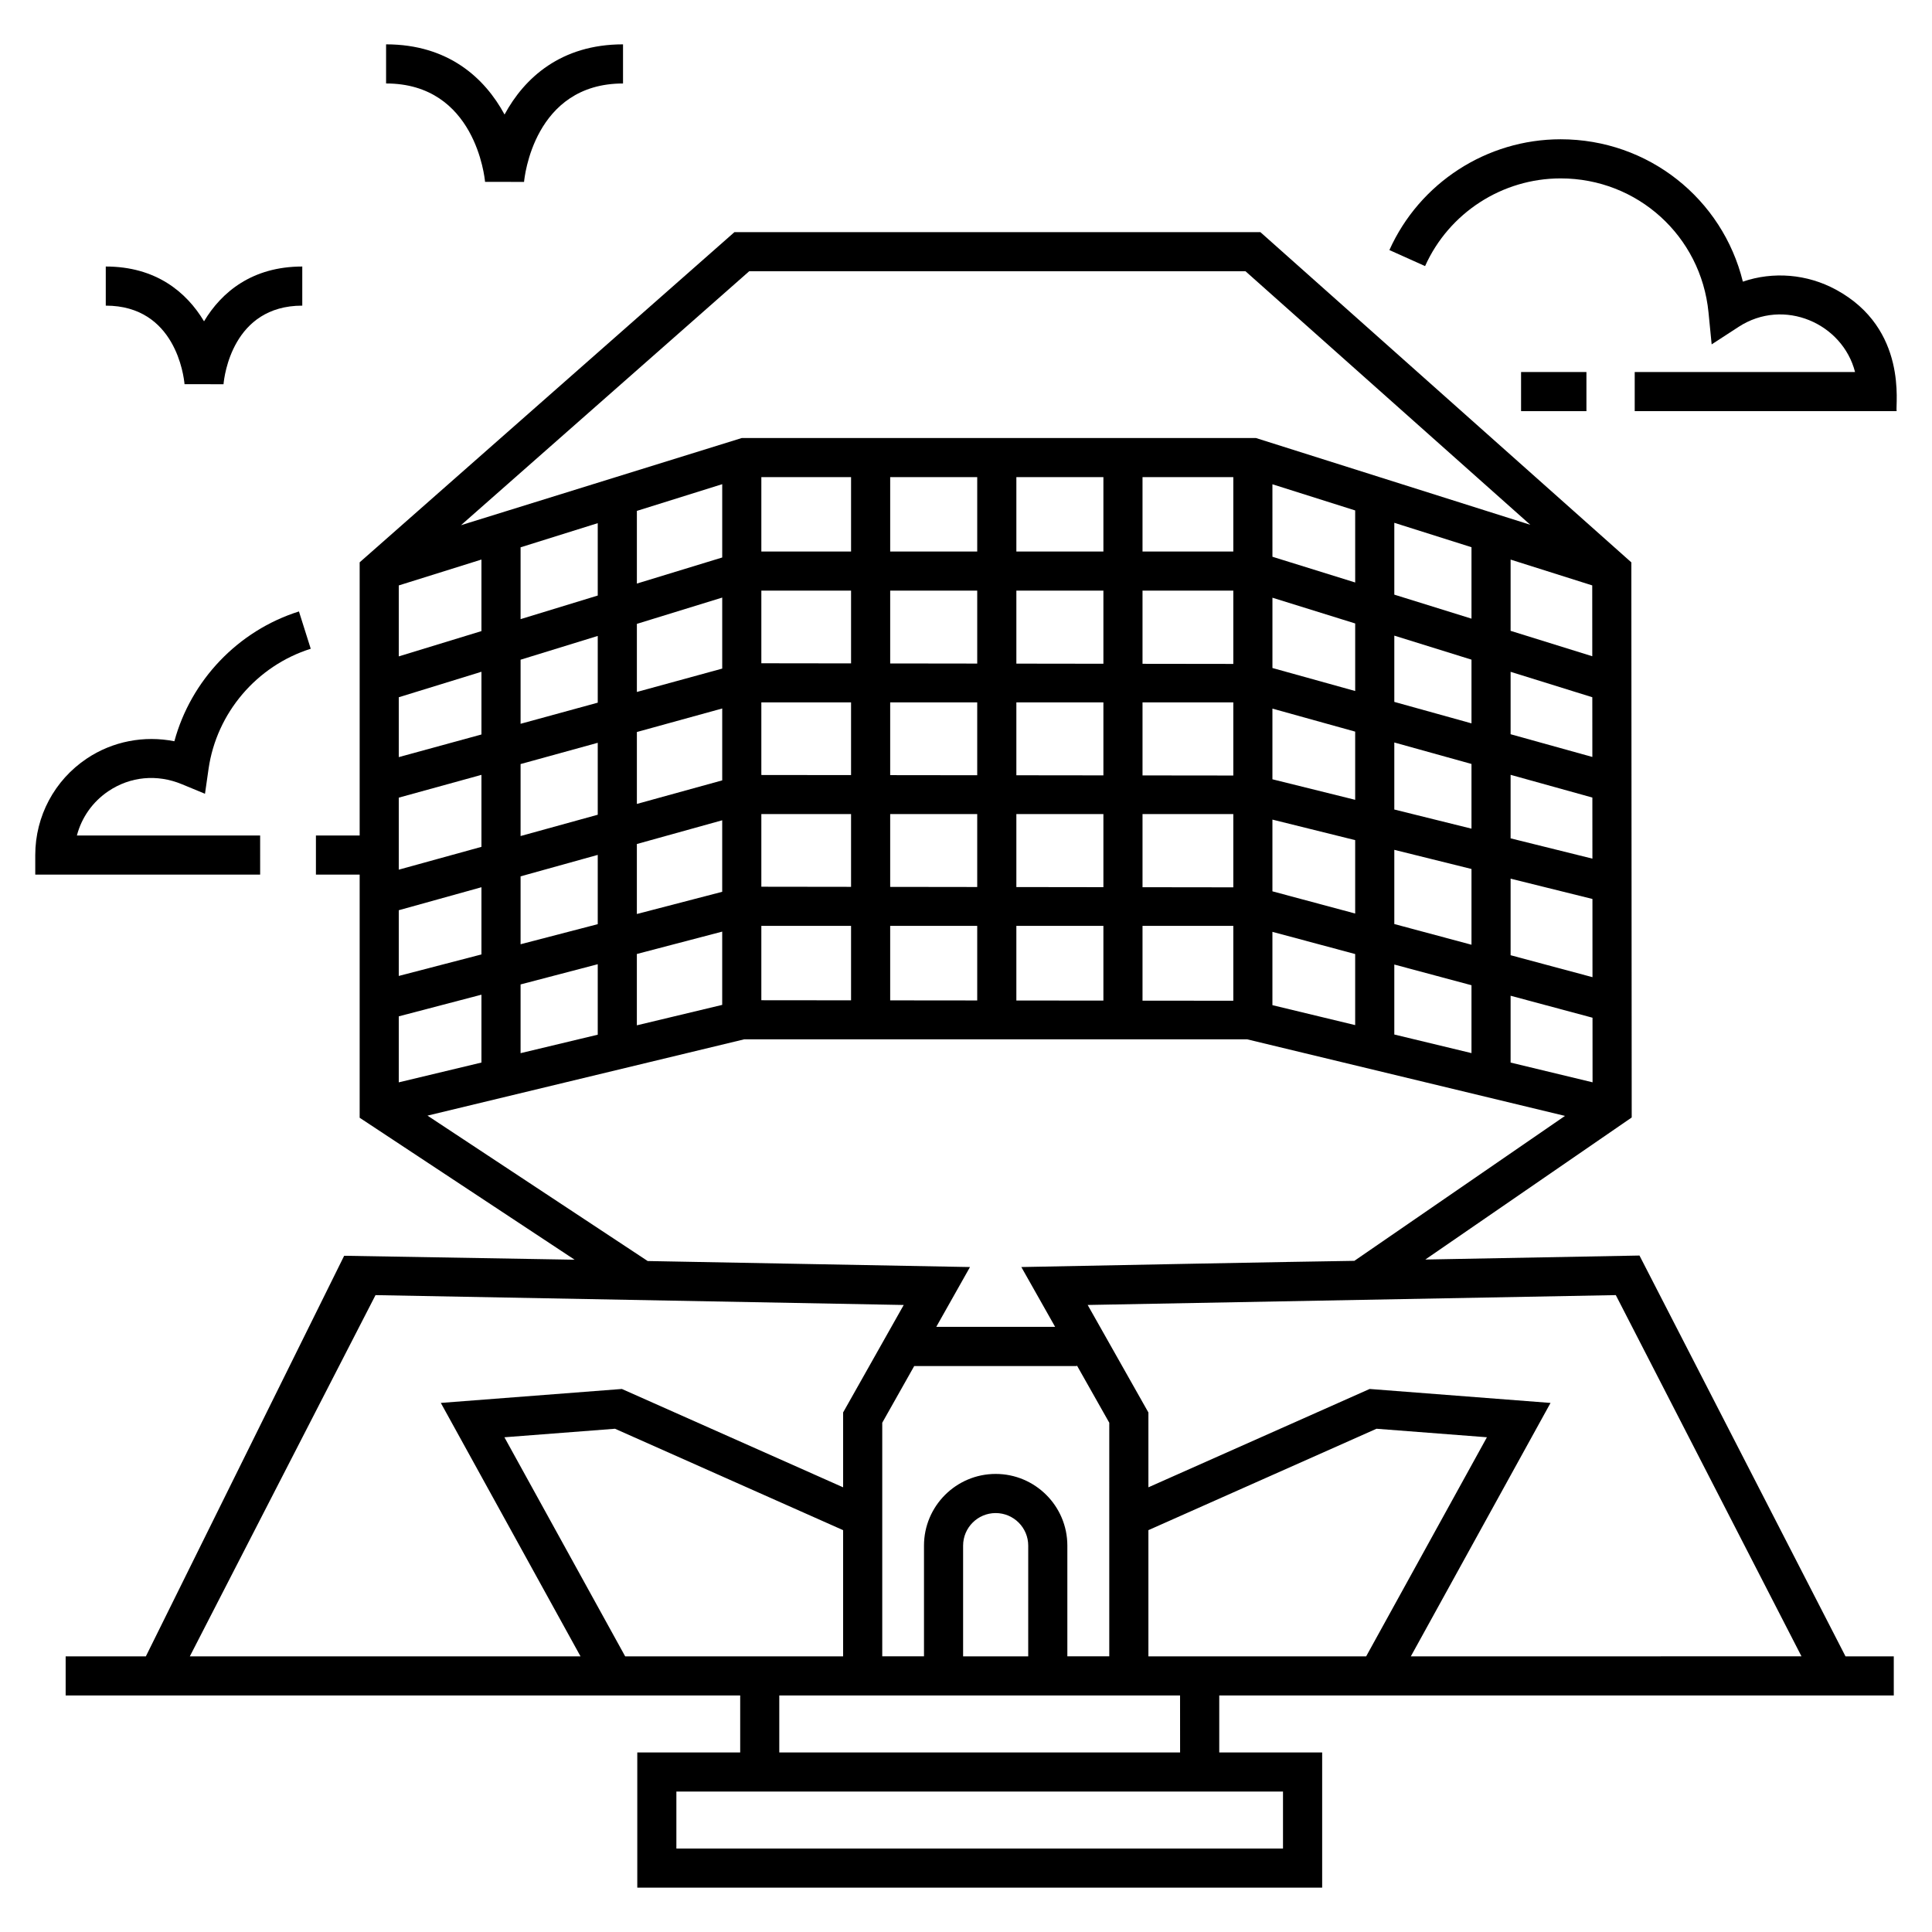 <?xml version="1.0" encoding="UTF-8"?>
<!-- Uploaded to: ICON Repo, www.iconrepo.com, Generator: ICON Repo Mixer Tools -->
<svg fill="#000000" width="800px" height="800px" version="1.1" viewBox="144 144 512 512" xmlns="http://www.w3.org/2000/svg">
 <g>
  <path d="m645.87 582.95h-12.793l-54.598-106.22-56.758 1.059 54.699-37.645-0.098-147.11-98.309-87.516h-139.38l-99.32 87.504v72.395h-11.59v10.367h11.59v64.43l56.965 37.621c-6.246-0.105 22.621 0.387-61.07-1.043-67.25 135.85-49.488 99.973-52.551 106.16h-21.258v10.367h178.76v15.094h-27.273v35.832h181.5v-35.832h-27.273v-15.094h178.76zm-363.91-264.12 20.449-6.301v17.684l-20.449 5.598zm-10.371 19.816-21.91 5.996v-15.863l21.91-6.754zm262.37 24.957-20.453-5.074v-17.762l20.453 5.688zm10.367-14.266 21.668 6.023 0.012 16.188-21.68-5.379zm-208.93 1.469-22.617 6.242v-19.059l22.617-6.234zm10.367-20.672h23.777v19.273l-23.777-0.027zm34.145 0h23.066v19.312l-23.066-0.027zm33.438 0h23.066v19.348l-23.066-0.027zm33.434 0h24.059v19.387l-24.059-0.027zm34.426 1.656 21.93 6.098v18.07l-21.93-5.438zm32.301-1.781v-17.559l20.453 6.363v16.883zm-10.367-2.883-21.93-6.098v-18.629l21.93 6.824zm-32.301-7.18-24.059-0.031v-19.391h24.059zm-34.426-0.047-23.066-0.031v-19.344h23.066zm-33.438-0.047-23.066-0.031v-19.297h23.066zm-33.434-0.047-23.777-0.031v-19.25h23.777zm-34.145 1.379-22.617 6.191v-18.043l22.617-6.969zm-32.988 19.664v19.066l-20.449 5.644v-19.074zm0 29.707v18.359l-20.449 5.32v-17.992zm10.367-2.883 22.617-6.289v18.953l-22.617 5.883zm32.988-7.93h23.777v19.281l-23.777-0.031zm34.145 0h23.066v19.324l-23.066-0.031zm33.438 0h23.066v19.367l-23.066-0.031zm33.434 0h24.059v19.41l-24.059-0.031zm34.426 1.461 21.93 5.438v19.453l-21.93-5.883zm32.301 8.012 20.453 5.074v20.074l-20.453-5.484zm30.82 7.641 21.688 5.379 0.012 20.727-21.699-5.82zm0-38.277v-16.539l21.652 6.734 0.012 15.828zm21.633-39.441 0.012 18.773-21.645-6.734v-18.879zm-32 8.812-20.453-6.363v-19.039l20.453 6.469zm-30.82-9.586-21.93-6.82-0.004-19.207 21.93 6.934zm-32.301-8.211h-24.059v-19.711h24.059zm-34.426 0h-23.066v-19.711h23.066zm-33.438 0h-23.066v-19.711h23.066zm-33.434 0h-23.777v-19.711h23.777zm-34.145 1.586-22.617 6.914v-19.262l22.617-7.078zm-32.988 10.086-20.449 6.254v-19.035l20.449-6.402zm-30.82 9.422-21.91 6.699v-18.801l21.91-6.859zm-21.91 44.137 21.91-6.039v19.078l-21.91 6.047zm0 29.836 21.91-6.094v17.809l-21.91 5.699zm0 28.121 21.91-5.738v17.984l-21.91 5.246zm32.281-8.457 20.449-5.356v18.676l-20.449 4.894zm30.816-8.07 22.617-5.926v19.418l-22.617 5.414zm32.988-7.457h23.777v19.738l-23.777-0.023zm34.145 0h23.066v19.773l-23.066-0.023zm33.438 0h23.066v19.809l-23.066-0.023zm33.434 0h24.059v19.848l-24.059-0.023zm34.426 1.59 21.93 5.883v18.832l-21.93-5.285zm32.301 8.664 20.453 5.484v17.988l-20.453-4.926zm30.82 8.27 21.707 5.824 0.012 17.117-21.719-5.231zm-201.78-192h131.52l75.48 67.191-72.719-22.996h-136.24l-74.422 23.105zm-85.258 223.77 83.926-20.219h133.3l84.223 20.293-55.816 38.41c-16.504 0.234-66.195 1.211-88.258 1.645l8.957 15.852h-31.5l8.938-15.852-85.414-1.594zm180.68 103.11v40.184h-11.109v-29.344c0-10.477-8.52-18.996-18.996-18.996-10.477 0-18.996 8.52-18.996 18.996v29.344h-11.062v-61.906l8.473-15.027h43.094v-0.191c3.641 6.441 7.172 12.691 8.598 15.219zm-21.48 40.188h-17.254v-29.344c0-4.758 3.871-8.629 8.629-8.629 4.758 0 8.629 3.871 8.629 8.629zm-222.18 0 49.207-95.73 139.98 2.613-16.059 28.48v19.84l-58.633-26.062-47.98 3.695 37.02 67.164zm115.37 0-32.004-58.059 29.309-2.258 60.449 26.871v33.445h-57.754zm174.33 35.832v15.094h-160.76v-15.094h160.76zm-27.27-10.367h-106.22v-15.094h106.21zm-8.398-25.465v-33.445l60.449-26.871 29.262 2.254-32.004 58.062h-57.707zm69.547 0 37.02-67.16-47.934-3.699-58.633 26.062v-19.828c-12.754-22.594-13.734-24.316-16.094-28.496l139.96-2.613 49.207 95.73z"/>
  <path d="m547.1 242.59h17.32v10.367h-17.32z"/>
  <path d="m630.56 220.77c-7.711-4.184-16.664-4.867-24.684-2.133-5.398-21.941-25.035-37.727-48.285-37.727-19.562 0-37.379 11.527-45.387 29.359l9.457 4.246c6.34-14.117 20.441-23.238 35.926-23.238 20.344 0 37.191 15.262 39.184 35.504l0.836 8.484 7.148-4.648c11.992-7.797 27.551-0.918 30.852 11.969l-58.391 0.004v10.367h69.41c-0.363-1.629 3.062-21.805-16.066-32.188z"/>
  <path d="m212.94 365.41h-48.562c1.246-4.762 4.191-8.965 8.387-11.77 5.781-3.867 12.848-4.535 19.395-1.832l6.164 2.547 0.945-6.602c2.125-14.812 12.75-27.305 27.078-31.828l-3.125-9.887c-16.184 5.109-28.637 18.281-33.012 34.398-8.008-1.578-16.348-0.004-23.215 4.59-8.543 5.715-13.652 15.273-13.652 25.566v5.184h59.598z"/>
  <path d="m198.07 229.15c-4.629-7.734-12.754-14.52-26.039-14.52v10.367c18.469 0 20.684 18.699 20.871 20.809l10.332 0.02c0.191-2.133 2.398-20.828 20.871-20.828v-10.367c-13.285 0.004-21.41 6.789-26.035 14.52z"/>
  <path d="m282.88 192.21c0.094-1.066 2.578-26.086 26.227-26.086v-10.371c-16.449 0-26.148 8.895-31.395 18.598-5.246-9.699-14.941-18.598-31.395-18.598v10.367c23.652 0 26.133 25.023 26.227 26.07z"/>
 </g>
</svg>